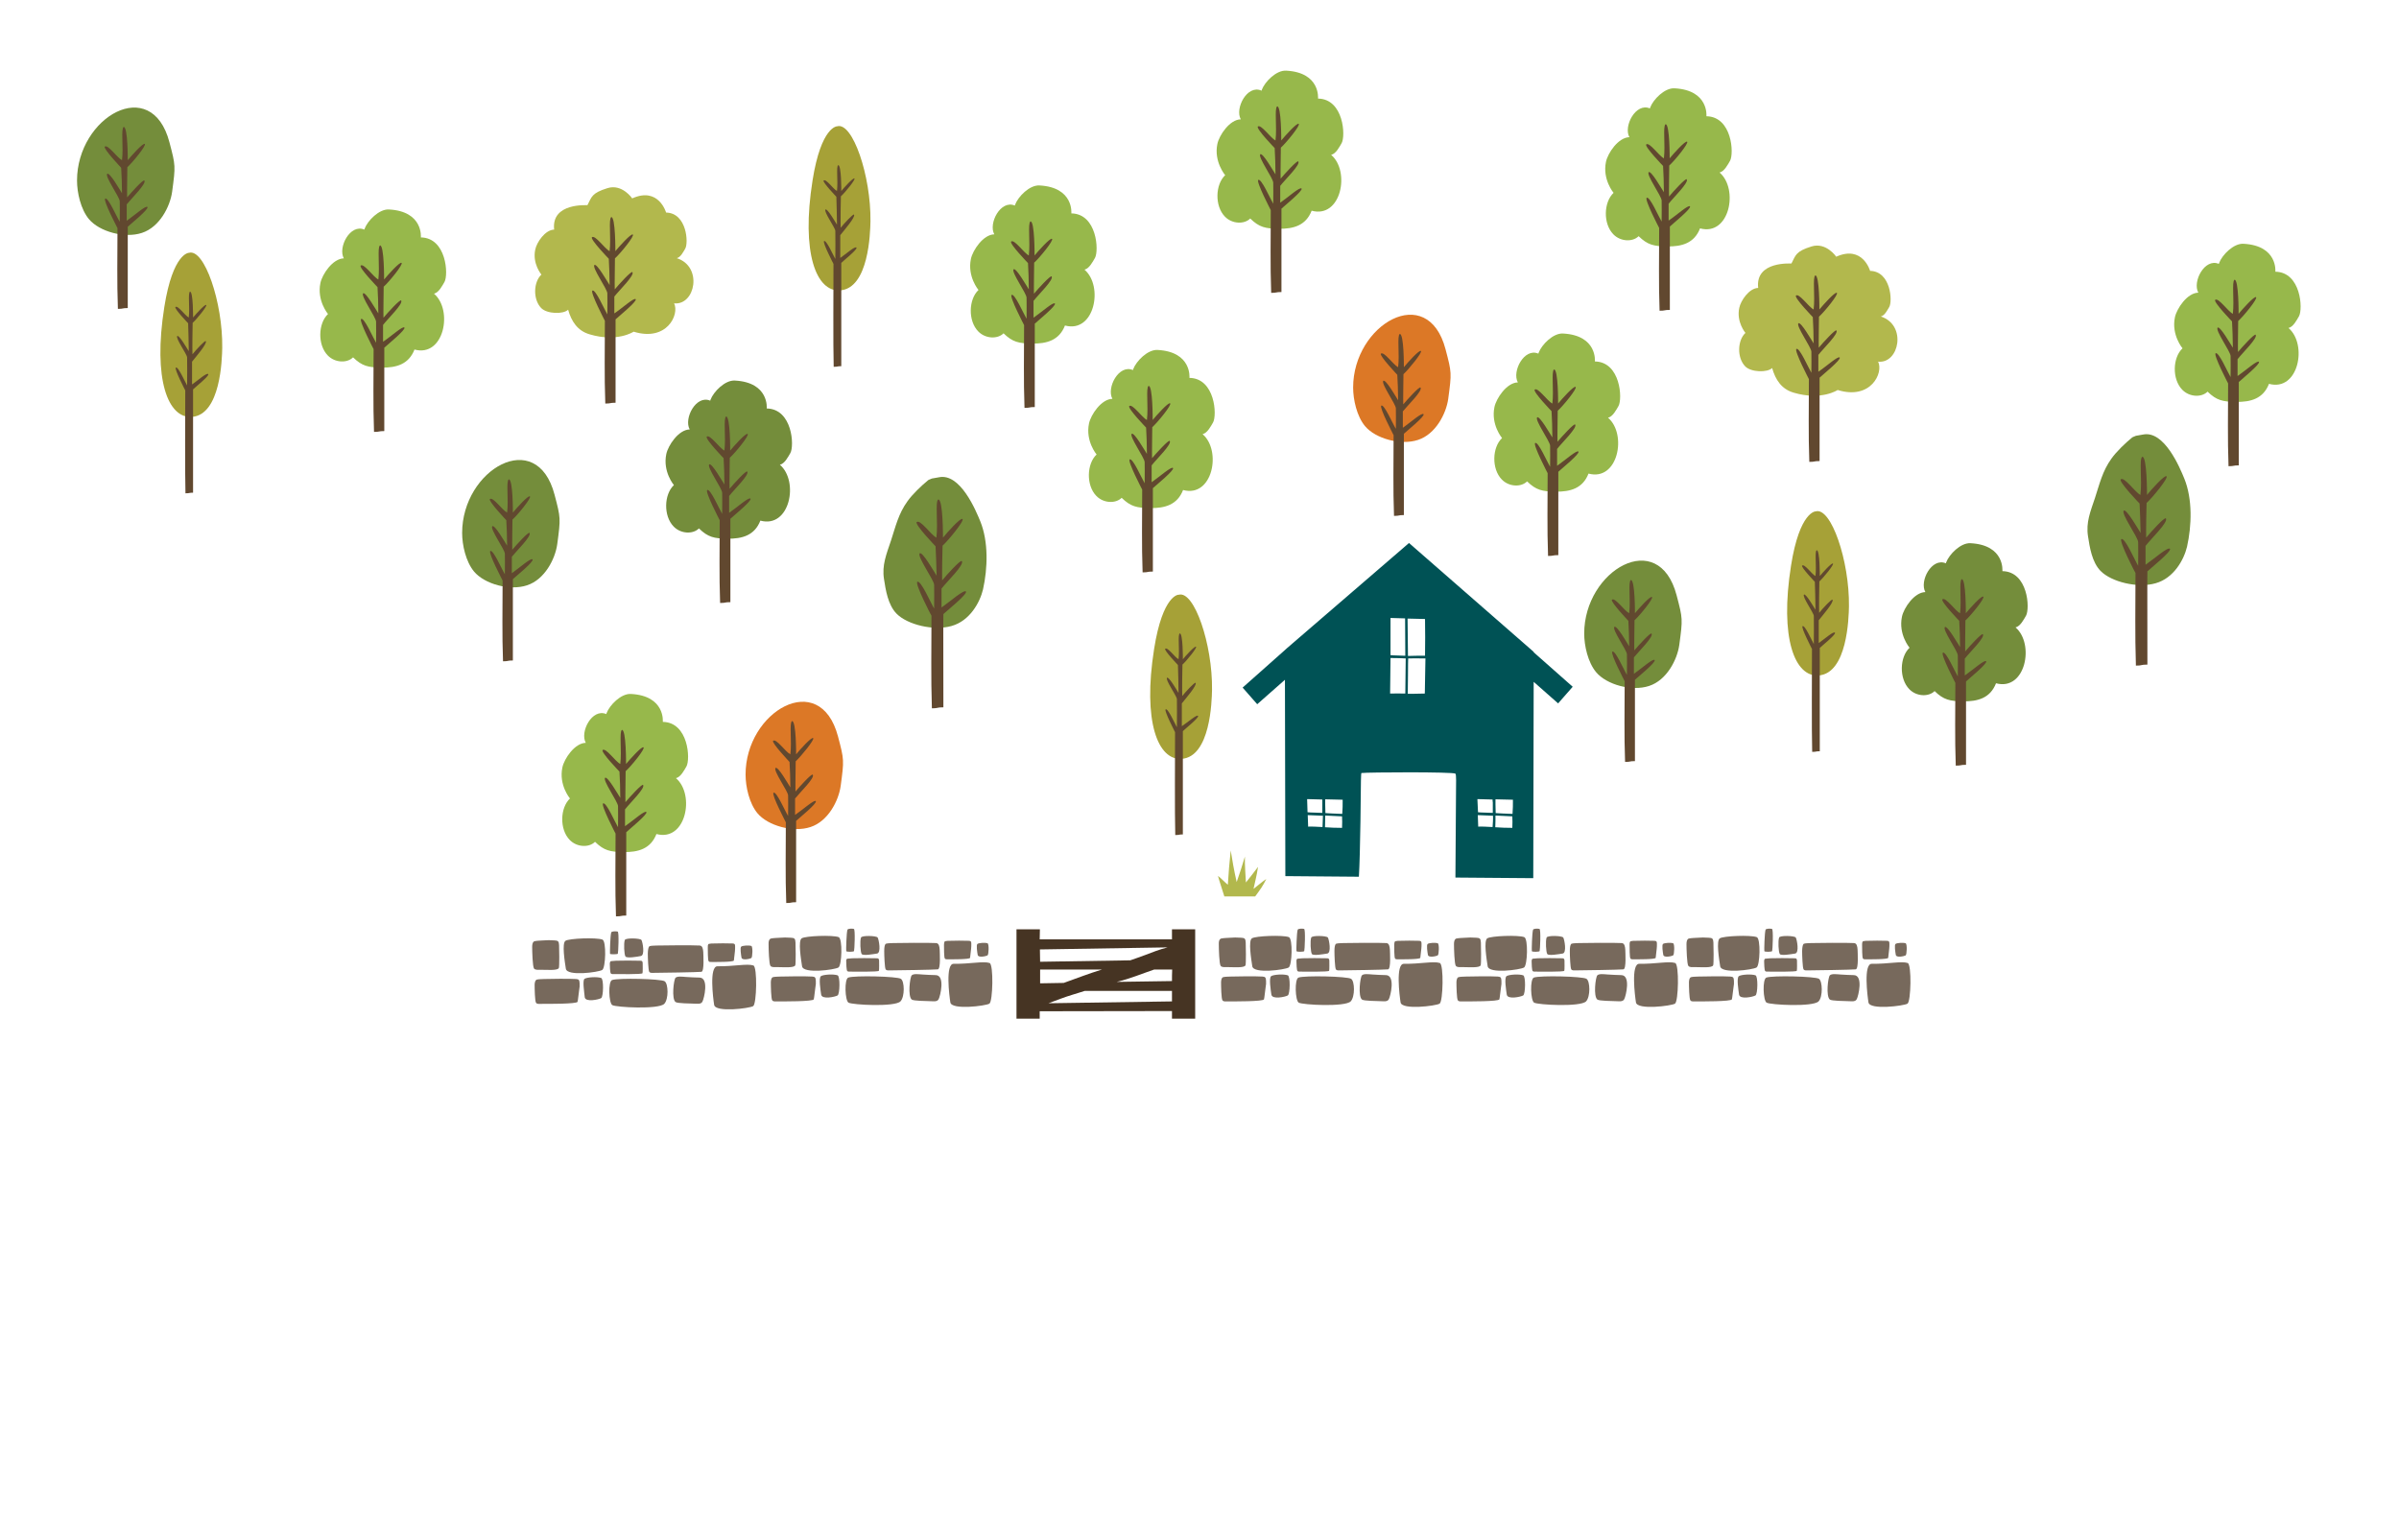 <?xml version="1.0" encoding="utf-8"?>
<!-- Generator: Adobe Illustrator 19.1.0, SVG Export Plug-In . SVG Version: 6.00 Build 0)  -->
<svg version="1.1" id="Layer_1" xmlns="http://www.w3.org/2000/svg" xmlns:xlink="http://www.w3.org/1999/xlink" x="0px" y="0px"
	 viewBox="278 22.2 1168 749.8" style="enable-background:new 278 22.2 1168 749.8;" xml:space="preserve">
<style type="text/css">
	.st0{fill:#97B84B;}
	.st1{fill:#A6A137;}
	.st2{fill:#748D3B;}
	.st3{fill:#B2B84D;}
	.st4{fill:#DC7826;}
	.st5{fill:#61482F;}
	.st6{fill:#77695C;}
	.st7{fill:#463423;}
	.st8{fill:#005255;}
</style>
<g id="Main-BG">
</g>
<g id="WIngs">
</g>
<g id="Background">
</g>
<path class="st0" d="M1027,194.4c-6.9-3-13,8.7-10,14c-5.4,0.1-10.5,7.7-11.4,12c-1.8,8.6,3.7,15.1,3.7,15.1
	c-4.8,4.5-5.2,15-0.1,20.2c3.5,3.6,9.4,3.8,12.3,0.9c4.4,4.3,7.4,4.9,13.8,5c7.3,0.1,13.3-1.6,16.1-8.8c14.4,3.9,18.9-19.2,9.5-27.2
	c2.3-0.5,4-3.8,5.1-5.7c2-3.5,1-21.5-11.5-21.7c0,0,1.3-12.7-15.5-13.6c-4.8-0.3-10.4,5.4-11.9,9.4L1027,194.4L1027,194.4z"/>
<path class="st1" d="M1150,297.6c-5.6,35.3,1.8,54.3,13.4,53.5c14-1,14.7-28.1,14.8-33.6c0.3-22.2-8.7-48.5-16.2-46.3
	C1162,271.2,1154.2,271.1,1150,297.6z"/>
<path class="st0" d="M892.1,66.3c-6.9-3-13,8.7-10,14c-5.4,0.1-10.5,7.7-11.4,12c-1.8,8.6,3.8,15.2,3.8,15.2
	c-4.8,4.5-5.2,15-0.1,20.2c3.5,3.6,9.4,3.8,12.3,0.9c4.4,4.3,7.4,4.9,13.8,5c7.3,0.1,13.3-1.6,16.1-8.8c14.4,3.9,18.9-19.2,9.5-27.2
	c2.3-0.5,4-3.8,5.1-5.7c2-3.5,1-21.5-11.5-21.7c0,0,1.3-12.7-15.5-13.6c-4.8-0.3-10.4,5.4-11.9,9.4v0.3H892.1L892.1,66.3z"/>
<path class="st0" d="M1081.3,75c-6.9-3-13,8.7-10,14c-5.4,0.1-10.5,7.7-11.4,12c-1.8,8.6,3.7,15.1,3.7,15.1
	c-4.8,4.5-5.2,15-0.1,20.2c3.5,3.6,9.4,3.8,12.3,0.9c4.4,4.3,7.4,4.9,13.8,5c7.3,0.1,13.3-1.6,16.1-8.8c14.4,3.9,18.9-19.2,9.5-27.2
	c2.3-0.5,4-3.8,5.1-5.7c2-3.5,1-21.5-11.5-21.7c0,0,1.3-12.7-15.5-13.6c-4.8-0.3-10.4,5.4-11.9,9.4L1081.3,75L1081.3,75z"/>
<path class="st2" d="M1225.4,296.5c-6.9-3-13,8.7-10,14c-5.4,0.1-10.5,7.7-11.4,12c-1.8,8.6,3.7,15.1,3.7,15.1
	c-4.8,4.5-5.2,15-0.1,20.2c3.5,3.6,9.4,3.8,12.3,0.9c4.4,4.3,7.4,4.9,13.8,5c7.3,0.1,13.3-1.6,16.1-8.8c14.4,3.9,18.9-19.2,9.5-27.2
	c2.3-0.5,4-3.8,5.1-5.7c2-3.5,1-21.5-11.5-21.7c0,0,1.3-12.7-15.5-13.6c-4.8-0.3-10.4,5.4-11.9,9.4L1225.4,296.5L1225.4,296.5z"/>
<path class="st0" d="M829.6,202.4c-6.9-3-13,8.7-10,14c-5.4,0.1-10.5,7.7-11.4,12c-1.8,8.6,3.7,15.1,3.7,15.1
	c-4.8,4.5-5.2,15-0.1,20.2c3.5,3.6,9.4,3.8,12.3,0.9c4.4,4.3,7.4,4.9,13.8,5c7.3,0.1,13.3-1.6,16.1-8.8c14.4,3.9,18.9-19.2,9.5-27.2
	c2.3-0.5,4-3.8,5.1-5.7c2-3.5,1-21.5-11.5-21.7c0,0,1.3-12.7-15.5-13.6c-4.8-0.3-10.4,5.4-11.9,9.4L829.6,202.4L829.6,202.4z"/>
<path class="st3" d="M1134,162.4c-4.4,0.1-8.5,6.2-9.2,9.7c-1.5,6.9,3,12.2,3,12.2c-3.9,3.6-4.2,12.1-0.1,16.3
	c2.8,2.9,10.8,3.1,13.1,0.8c1.6,5.7,4.6,10.3,10.5,12c13.5,4,21.4-1.3,21.4-1.3c16.2,5,22.4-8.4,19.7-13.8
	c10.3,1.1,14.1-17.9,1.3-22c1.9-0.4,3.2-3.1,4.1-4.6c1.7-2.8,0.8-17.4-9.3-17.6c0,0-3.6-12.7-16.5-6.9c0,0-4.9-7.2-12-5
	c-7.8,2.4-7.7,4.3-9.8,8.3C1150.2,150.6,1132.5,149.1,1134,162.4z"/>
<path class="st1" d="M839.9,338.2c-5.6,35.3,1.8,54.3,13.4,53.5c14-1,14.7-28.1,14.8-33.6c0.3-22.2-8.7-48.5-16.2-46.3
	C851.9,311.7,844.1,311.6,839.9,338.2z"/>
<path class="st2" d="M1316.1,235.2c-3.4,2.8-7.7,6.9-10.1,10.3c-4.4,6.1-5.8,12.4-8,19.1c-2.2,6.6-4.5,12-3.4,18.8
	c0.8,5.2,1.9,12.5,6.1,16.8c5.3,5.4,18.1,8.5,26.8,6c8.9-2.5,13.8-11.5,15.3-17.8c2.3-10.3,2.7-23.2-1.3-33.1
	c-2.2-5.4-9.8-23.7-20.2-21.5l-3.4,0.6C1317.8,234.5,1316.3,235,1316.1,235.2z"/>
<path class="st0" d="M573.2,369.9c-6.9-3-13,8.7-10,14c-5.4,0.1-10.5,7.7-11.4,12c-1.8,8.6,3.7,15.1,3.7,15.1
	c-4.8,4.5-5.2,15-0.1,20.2c3.5,3.6,9.4,3.8,12.3,0.9c4.4,4.3,7.4,4.9,13.8,5c7.3,0.1,13.3-1.6,16.1-8.8c14.4,3.9,18.9-19.2,9.5-27.2
	c2.3-0.5,4-3.8,5.1-5.7c2-3.5,1-21.5-11.5-21.7c0,0,1.3-12.7-15.5-13.6c-4.8-0.3-10.4,5.4-11.9,9.4L573.2,369.9L573.2,369.9
	L573.2,369.9z"/>
<path class="st4" d="M936.8,210.9c0,5.9,1.8,14,5.8,18.8c5.1,6.1,17.4,9.5,25.8,6.7c8.6-2.8,13.7-12.8,14.7-20
	c1.7-12.7,1.7-12.7-1.3-24.1C973.1,159.1,936.8,180.1,936.8,210.9z"/>
<path class="st4" d="M641,399.4c0,5.9,1.8,14,5.8,18.8c5.1,6.1,17.4,9.5,25.8,6.7c8.6-2.8,13.7-12.8,14.7-20
	c1.7-12.7,1.7-12.7-1.3-24.1C677.2,347.5,640.9,368.6,641,399.4z"/>
<path class="st2" d="M1049.3,330.7c0,5.9,1.8,14,5.8,18.8c5.1,6.1,17.4,9.5,25.8,6.7c8.6-2.8,13.7-12.8,14.7-20
	c1.7-12.7,1.7-12.7-1.3-24.1C1085.6,278.8,1049.3,299.8,1049.3,330.7z"/>
<path class="st5" d="M1036.1,249c0-3.2,0-8.2,0-8.2c2.5-3.2,10-10.4,8.8-11.9c-0.5-0.7-6.6,6-8.6,8.4c-0.1-2.5,0.1-12.8,0.1-15.1
	c2.6-2.3,9.7-11,8.7-11.6c-0.8-0.7-6.8,6-8.5,8.1c0,0,0.1-16.8-2-16.6c-1.4,1,0,10-0.8,16.6c-2.5-1.3-7-8-8.6-6.8
	c-1,1,8.2,10.5,8.2,10.5c0.2,2.9,0.4,9,0.4,12.8c-1.2-1.8-6.1-10.5-7.4-9.8c-1.3,1.3,6.2,11.6,6.3,13.8c0.1,3.4,0,5.2,0,10.3
	c-1.4-2.3-5.8-12.5-7.3-11.6c-1.1,0.9,6.1,14.7,6.1,14.7c0,14.3-0.3,26.6,0.2,40.3c3,0,2-0.4,5-0.4c0-19.6,0-40.6,0-40.6
	c1.5-1.4,10.6-8.8,9.8-9.8C1045.8,241.1,1040,246.3,1036.1,249z"/>
<path class="st5" d="M901.3,120.9c0-3.2,0-8.2,0-8.2c2.5-3.2,10-10.4,8.8-11.9c-0.5-0.7-6.6,6-8.6,8.4c-0.1-2.5,0.1-12.8,0.1-15.1
	c2.6-2.3,9.7-11,8.7-11.6c-0.8-0.7-6.8,6-8.5,8.1c0,0,0.1-16.8-2-16.6c-1.4,1,0,10-0.8,16.6c-2.5-1.3-7-8-8.6-6.8
	c-1,1,8.2,10.5,8.2,10.5c0.2,2.9,0.4,9,0.4,12.8c-1.2-1.8-6.1-10.5-7.4-9.8c-1.3,1.3,6.2,11.6,6.3,13.8c0.1,3.4,0,5.2,0,10.3
	c-1.4-2.3-5.8-12.5-7.3-11.6c-1.1,0.9,6.1,14.7,6.1,14.7c0,14.3-0.3,26.6,0.2,40.3c3,0,2-0.4,5-0.4c0-19.6,0-40.6,0-40.6
	c1.5-1.4,10.6-8.8,9.8-9.8S905.1,118.3,901.3,120.9z"/>
<path class="st5" d="M1090.4,129.6c0-3.2,0-8.2,0-8.2c2.5-3.2,10-10.4,8.8-11.9c-0.5-0.7-6.6,6-8.6,8.4c-0.1-2.5,0.1-12.8,0.1-15.1
	c2.6-2.3,9.7-11,8.7-11.6c-0.8-0.7-6.8,6-8.5,8.1c0,0,0.1-16.8-2-16.6c-1.4,1,0,10-0.8,16.6c-2.5-1.3-7-8-8.6-6.8
	c-1,1,8.2,10.5,8.2,10.5c0.2,2.9,0.4,9,0.4,12.8c-1.2-1.8-6.1-10.5-7.4-9.8c-1.3,1.3,6.2,11.6,6.3,13.8c0.1,3.4,0,5.2,0,10.3
	c-1.4-2.3-5.8-12.5-7.3-11.6c-1.1,0.9,6.1,14.7,6.1,14.7c0,14.3-0.3,26.6,0.2,40.3c3,0,2-0.4,5-0.4c0-19.6,0-40.6,0-40.6
	c1.5-1.4,10.6-8.8,9.8-9.8C1100.1,121.7,1094.3,127,1090.4,129.6z"/>
<path class="st5" d="M838.7,257c0-3.2,0-8.2,0-8.2c2.5-3.2,10-10.4,8.8-11.9c-0.5-0.7-6.6,6-8.6,8.4c-0.1-2.5,0.1-12.8,0.1-15.1
	c2.6-2.3,9.7-11,8.7-11.6c-0.8-0.7-6.8,6-8.5,8.1c0,0,0.1-16.8-2-16.6c-1.4,1,0,10-0.8,16.6c-2.5-1.3-7-8-8.6-6.8
	c-1,1,8.2,10.5,8.2,10.5c0.2,2.9,0.4,9,0.4,12.8c-1.2-1.8-6.1-10.5-7.4-9.8c-1.3,1.3,6.2,11.6,6.3,13.8c0.1,3.4,0,5.2,0,10.3
	c-1.4-2.3-5.8-12.5-7.3-11.6c-1.1,0.9,6.1,14.7,6.1,14.7c0,14.3-0.3,26.6,0.2,40.3c3,0,2-0.4,5-0.4c0-19.6,0-40.6,0-40.6
	c1.5-1.4,10.6-8.8,9.8-9.8C848.4,249.1,842.6,254.3,838.7,257z"/>
<path class="st5" d="M1163.3,203.2c0-3.2,0-8.2,0-8.2c2.5-3.2,10-10.4,8.8-11.9c-0.5-0.7-6.6,6-8.6,8.4c-0.1-2.5,0.1-12.8,0.1-15.1
	c2.6-2.3,9.7-11,8.7-11.6c-0.8-0.7-6.8,6-8.5,8.1c0,0,0.1-16.8-2-16.6c-1.4,1,0,10.1-0.8,16.6c-2.5-1.3-7-8-8.6-6.8
	c-1,1,8.2,10.5,8.2,10.5c0.2,2.9,0.4,9,0.4,12.8c-1.2-1.8-6.1-10.5-7.4-9.8c-1.3,1.3,6.2,11.6,6.3,13.8c0.1,3.4,0,5.2,0,10.3
	c-1.4-2.3-5.8-12.5-7.3-11.6c-1.1,0.9,6.1,14.7,6.1,14.7c0,14.3-0.3,26.6,0.2,40.3c3,0,2-0.4,5-0.4c0-19.6,0-40.6,0-40.6
	c1.5-1.4,10.6-8.8,9.8-9.8C1173,195.3,1167.2,200.6,1163.3,203.2z"/>
<path class="st5" d="M1163.5,335.3c0-2.4,0-11.1,0-11.1c1.9-2.4,7.5-8.8,6.7-10c-0.4-0.5-5,4.5-6.5,6.4c-0.1-1.9,0-13.6,0.1-15.3
	c2-1.8,7.3-8.3,6.6-8.7c-0.6-0.5-5.1,4.5-6.4,6.1c0,0,0.1-12.6-1.5-12.6c-1.1,0.7,0,7.6-0.6,12.6c-1.9-1-5.3-6.1-6.5-5.1
	c-0.7,0.7,6.2,7.9,6.2,7.9c0.1,2.2,0.3,10.8,0.3,13.6c-0.9-1.4-4.6-7.9-5.6-7.4c-1,1,4.7,8.8,4.8,10.4c0.1,2.6,0,9.8,0,13.7
	c-1-1.7-4.4-9.5-5.5-8.7c-0.8,0.7,4.6,11.1,4.6,11.1c0,10.8-0.2,39.8,0.1,50.1c2.3,0,1.5-0.3,3.7-0.3c0-14.8,0-50.3,0-50.3
	c1.1-1.1,8-6.6,7.4-7.4C1170.8,329.3,1166.4,333.3,1163.5,335.3z"/>
<path class="st5" d="M853.4,375.8c0-2.4,0-11.1,0-11.1c1.9-2.4,7.5-8.8,6.7-10c-0.4-0.5-5,4.5-6.5,6.4c-0.1-1.9,0-13.6,0.1-15.3
	c2-1.8,7.3-8.3,6.6-8.7c-0.6-0.5-5.1,4.5-6.4,6.1c0,0,0.1-12.6-1.5-12.6c-1.1,0.7,0,7.6-0.6,12.6c-1.9-1-5.3-6.1-6.5-5.1
	c-0.7,0.7,6.2,7.9,6.2,7.9c0.1,2.2,0.3,10.8,0.3,13.6c-0.9-1.4-4.6-7.9-5.6-7.4c-1,1,4.7,8.8,4.8,10.4c0.1,2.6,0,9.8,0,13.7
	c-1-1.7-4.4-9.5-5.5-8.7c-0.8,0.7,4.6,11.1,4.6,11.1c0,10.8-0.2,39.8,0.1,50.1c2.3,0,1.5-0.3,3.7-0.3c0-14.8,0-50.3,0-50.3
	c1.1-1.1,8-6.6,7.4-7.4C860.8,369.9,856.4,373.8,853.4,375.8z"/>
<path class="st5" d="M582.3,424.5c0-3.2,0-8.2,0-8.2c2.5-3.2,10-10.4,8.8-11.9c-0.5-0.7-6.6,6-8.6,8.4c-0.1-2.5,0.1-12.8,0.1-15.1
	c2.6-2.3,9.7-11,8.7-11.6c-0.8-0.7-6.8,6-8.5,8.1c0,0,0.1-16.8-2-16.6c-1.4,1,0,10.1-0.8,16.6c-2.5-1.3-7-8-8.6-6.8
	c-1,1,8.2,10.5,8.2,10.5c0.2,2.9,0.4,9,0.4,12.8c-1.2-1.8-6.1-10.5-7.4-9.8c-1.3,1.3,6.2,11.6,6.3,13.8c0.1,3.4,0,5.2,0,10.3
	c-1.4-2.3-5.8-12.5-7.3-11.6c-1.1,0.9,6.1,14.7,6.1,14.7c0,14.3-0.3,26.6,0.2,40.3c3,0,2-0.4,5-0.4c0-19.6,0-40.6,0-40.6
	c1.5-1.4,10.6-8.8,9.8-9.8C592,416.6,586.2,421.8,582.3,424.5z"/>
<path class="st5" d="M1322.6,297.2c0-3.6,0-9.2,0-9.2c2.8-3.6,11.2-11.6,9.9-13.4c-0.6-0.8-7.4,6.7-9.6,9.4
	c-0.1-2.8,0.1-14.3,0.2-16.9c2.9-2.6,10.8-12.3,9.7-13c-0.9-0.8-7.6,6.7-9.5,9.1c0,0,0.1-18.8-2.3-18.6c-1.6,1.1,0,11.2-0.9,18.6
	c-2.8-1.5-7.8-9-9.6-7.6c-1.1,1.1,9.2,11.8,9.2,11.8c0.2,3.2,0.4,10.1,0.5,14.3c-1.3-2-6.8-11.7-8.2-10.9c-1.5,1.5,7,13,7,15.4
	c0.1,3.8,0,5.8,0,11.5c-1.6-2.6-6.5-14-8.2-13c-1.2,1,6.8,16.5,6.9,16.5c0,16.1-0.3,29.8,0.2,45.1c3.3,0,2.2-0.5,5.6-0.5
	c0-22-0.1-45.4,0-45.4c1.7-1.6,11.9-9.8,11-11C1333.4,288.4,1326.9,294.2,1322.6,297.2z"/>
<path class="st5" d="M961,230.5c0-3.1,0-8,0-8c2.5-3.1,9.8-10.1,8.6-11.6c-0.5-0.7-6.4,5.8-8.4,8.2c-0.1-2.5,0.1-12.4,0.1-14.7
	c2.5-2.3,9.4-10.7,8.5-11.3c-0.8-0.7-6.6,5.8-8.3,7.9c0,0,0.1-16.3-2-16.2c-1.4,1,0,9.8-0.8,16.2c-2.5-1.3-6.8-7.8-8.4-6.6
	c-0.9,0.9,8,10.3,8,10.3c0.2,2.8,0.4,8.8,0.4,12.4c-1.1-1.7-5.9-10.2-7.2-9.5c-1.3,1.3,6.1,11.4,6.1,13.4c0.1,3.3,0,5.1,0,10
	c-1.4-2.2-5.7-12.2-7.1-11.3c-1.1,0.9,6,14.3,6,14.4c0,14-0.3,25.9,0.2,39.3c2.9,0,1.9-0.4,4.8-0.4c0-19.1,0-39.5,0-39.6
	c1.5-1.4,10.3-8.5,9.6-9.5C970.4,222.8,964.7,227.9,961,230.5z"/>
<path class="st5" d="M665.1,419c0-3.1,0-8,0-8c2.5-3.1,9.8-10.1,8.6-11.6c-0.5-0.7-6.4,5.8-8.4,8.2c-0.1-2.5,0.1-12.4,0.1-14.7
	c2.5-2.3,9.4-10.7,8.5-11.3c-0.8-0.7-6.6,5.8-8.3,7.9c0,0,0.1-16.3-2-16.2c-1.4,1,0,9.8-0.8,16.2c-2.5-1.3-6.8-7.8-8.4-6.6
	c-0.9,0.9,8,10.3,8,10.3c0.2,2.8,0.4,8.8,0.4,12.4c-1.1-1.7-5.9-10.2-7.2-9.5c-1.3,1.3,6.1,11.4,6.1,13.4c0.1,3.3,0,5.1,0,10
	c-1.4-2.2-5.7-12.2-7.1-11.3c-1.1,0.9,6,14.3,6,14.4c0,14-0.3,25.9,0.2,39.3c2.9,0,1.9-0.4,4.8-0.4c0-19.1,0-39.5,0-39.6
	c1.5-1.4,10.3-8.5,9.6-9.6C674.6,411.3,668.9,416.4,665.1,419z"/>
<path class="st5" d="M1073.5,350.3c0-3.1,0-8,0-8c2.5-3.1,9.7-10.1,8.6-11.6c-0.5-0.7-6.4,5.8-8.4,8.2c-0.1-2.5,0.1-12.4,0.1-14.7
	c2.6-2.3,9.4-10.7,8.5-11.3c-0.8-0.7-6.6,5.8-8.3,7.9c0,0,0.1-16.3-2-16.2c-1.4,1,0,9.8-0.8,16.2c-2.5-1.3-6.8-7.8-8.4-6.6
	c-0.9,0.9,8,10.3,8,10.3c0.2,2.8,0.4,8.8,0.4,12.4c-1.1-1.7-5.9-10.2-7.2-9.5c-1.3,1.3,6.1,11.4,6.1,13.4c0.1,3.3,0,5.1,0,10
	c-1.4-2.2-5.7-12.2-7.1-11.3c-1.1,0.9,6,14.3,6,14.4c0,14-0.3,25.9,0.2,39.3c2.9,0,1.9-0.4,4.8-0.4c0-19.1,0-39.5,0-39.6
	c1.5-1.4,10.3-8.5,9.6-9.6C1082.9,342.6,1077.2,347.7,1073.5,350.3z"/>
<path class="st0" d="M1358.3,150.7c-6.9-3-13,8.7-10,14c-5.4,0.1-10.5,7.7-11.4,12c-1.8,8.6,3.7,15.1,3.7,15.1
	c-4.8,4.5-5.2,15-0.1,20.2c3.5,3.6,9.4,3.8,12.3,0.9c4.4,4.3,7.4,4.9,13.8,5c7.3,0.1,13.3-1.6,16.1-8.8c14.4,3.9,18.9-19.2,9.5-27.2
	c2.3-0.5,4-3.8,5.1-5.7c2-3.5,1-21.5-11.5-21.7c0,0,1.3-12.7-15.5-13.6c-4.8-0.3-10.4,5.4-11.9,9.4L1358.3,150.7L1358.3,150.7z"/>
<path class="st5" d="M1367.4,205.3c0-3.2,0-8.2,0-8.2c2.5-3.2,10-10.4,8.8-11.9c-0.5-0.7-6.6,6-8.6,8.4c-0.1-2.5,0.1-12.8,0.1-15.1
	c2.6-2.3,9.7-11,8.7-11.6c-0.8-0.7-6.8,6-8.5,8.1c0,0,0.1-16.8-2-16.6c-1.4,1,0,10-0.8,16.6c-2.5-1.3-7-8-8.6-6.8
	c-1,1,8.2,10.5,8.2,10.5c0.2,2.9,0.4,9,0.4,12.8c-1.2-1.8-6.1-10.5-7.4-9.8c-1.3,1.3,6.2,11.6,6.3,13.8c0.1,3.4,0,5.2,0,10.3
	c-1.4-2.3-5.8-12.5-7.3-11.6c-1.1,0.9,6.1,14.7,6.1,14.7c0,14.3-0.3,26.6,0.2,40.3c3,0,2-0.4,5-0.4c0-19.6,0-40.6,0-40.6
	c1.5-1.4,10.6-8.8,9.8-9.8C1377.1,197.4,1371.3,202.6,1367.4,205.3z"/>
<path class="st5" d="M1234.6,351.1c0-3.2,0-8.2,0-8.2c2.5-3.2,10-10.4,8.8-11.9c-0.5-0.7-6.6,6-8.6,8.4c-0.1-2.5,0.1-12.8,0.1-15.1
	c2.6-2.3,9.7-11,8.7-11.6c-0.8-0.7-6.8,6-8.5,8.1c0,0,0.1-16.8-2-16.6c-1.4,1,0,10-0.8,16.6c-2.5-1.3-7-8-8.6-6.8
	c-1,1,8.2,10.5,8.2,10.5c0.2,2.9,0.4,9,0.4,12.8c-1.2-1.8-6.1-10.5-7.4-9.8c-1.3,1.3,6.2,11.6,6.3,13.8c0.1,3.4,0,5.2,0,10.3
	c-1.4-2.3-5.8-12.5-7.3-11.6c-1.1,0.9,6.1,14.7,6.1,14.7c0,14.3-0.3,26.6,0.2,40.3c3,0,2-0.4,5-0.4c0-19.6,0-40.6,0-40.6
	c1.5-1.4,10.6-8.8,9.8-9.8C1244.3,343.2,1238.5,348.4,1234.6,351.1z"/>
<path class="st1" d="M673.6,110.1c-5.6,35.3,1.8,54.3,13.4,53.5c14-1,14.7-28.1,14.8-33.6c0.3-22.2-8.7-48.5-16.2-46.3
	C685.6,83.7,677.8,83.6,673.6,110.1z"/>
<path class="st0" d="M455.4,134c-6.9-3-13,8.7-10,14c-5.4,0.1-10.5,7.7-11.4,12c-1.8,8.6,3.7,15.1,3.7,15.1
	c-4.8,4.5-5.2,15-0.1,20.2c3.5,3.6,9.4,3.8,12.3,0.9c4.4,4.3,7.4,4.9,13.8,5c7.3,0.1,13.3-1.6,16.1-8.8c14.4,3.9,18.9-19.2,9.5-27.2
	c2.3-0.5,4-3.8,5.1-5.7c2-3.5,1-21.5-11.5-21.7c0,0,1.3-12.7-15.5-13.6c-4.8-0.3-10.4,5.4-11.9,9.4L455.4,134L455.4,134z"/>
<path class="st2" d="M623.8,217.3c-6.9-3-13,8.7-10,14c-5.4,0.1-10.5,7.7-11.4,12c-1.8,8.6,3.7,15.1,3.7,15.1
	c-4.8,4.5-5.2,15-0.1,20.2c3.5,3.6,9.4,3.8,12.3,0.9c4.4,4.3,7.4,4.9,13.8,5c7.3,0.1,13.3-1.6,16.1-8.8c14.4,3.9,18.9-19.2,9.5-27.2
	c2.3-0.5,4-3.8,5.1-5.7c2-3.5,1-21.5-11.5-21.7c0,0,1.3-12.7-15.5-13.6c-4.8-0.3-10.4,5.4-11.9,9.4L623.8,217.3L623.8,217.3z"/>
<path class="st3" d="M547.8,134c-4.4,0.1-8.5,6.2-9.2,9.7c-1.5,6.9,3,12.2,3,12.2c-3.9,3.6-4.2,12.1-0.1,16.3
	c2.8,2.9,10.8,3.1,13.1,0.8c1.6,5.7,4.6,10.3,10.5,12c13.5,4,21.4-1.3,21.4-1.3c16.2,5,22.4-8.4,19.7-13.8
	c10.3,1.1,14.1-17.9,1.3-22c1.9-0.4,3.2-3.1,4.1-4.6c1.7-2.8,0.8-17.4-9.3-17.6c0,0-3.6-12.7-16.5-6.9c0,0-4.9-7.2-12-5
	c-7.8,2.4-7.7,4.3-9.8,8.3C564,122.2,546.3,120.7,547.8,134z"/>
<path class="st2" d="M729.9,256c-3.4,2.8-7.7,6.9-10.1,10.3c-4.4,6.1-5.8,12.4-8,19.1c-2.2,6.6-4.5,12-3.4,18.8
	c0.8,5.2,1.9,12.5,6.1,16.8c5.3,5.4,18.1,8.5,26.8,6c8.9-2.5,13.8-11.5,15.3-17.8c2.3-10.3,2.7-23.2-1.3-33.1
	c-2.2-5.4-9.8-23.7-20.2-21.5l-3.4,0.6C731.6,255.3,730.1,255.8,729.9,256z"/>
<path class="st2" d="M503,281.7c0,5.9,1.8,14,5.8,18.8c5.1,6.1,17.4,9.5,25.8,6.7c8.6-2.8,13.7-12.8,14.7-20
	c1.7-12.7,1.7-12.7-1.3-24.1C539.3,229.8,503,250.8,503,281.7z"/>
<path class="st5" d="M464.5,188.6c0-3.2,0-8.2,0-8.2c2.5-3.2,10-10.4,8.8-11.9c-0.5-0.7-6.6,6-8.6,8.4c-0.1-2.5,0.1-12.8,0.1-15.1
	c2.6-2.3,9.7-11,8.7-11.6c-0.8-0.7-6.8,6-8.5,8.1c0,0,0.1-16.8-2-16.6c-1.4,1,0,10-0.8,16.6c-2.5-1.3-7-8-8.6-6.8
	c-1,1,8.2,10.5,8.2,10.5c0.2,2.9,0.4,9,0.4,12.8c-1.2-1.8-6.1-10.5-7.4-9.8c-1.3,1.3,6.2,11.6,6.3,13.8c0.1,3.4,0,5.2,0,10.3
	c-1.4-2.3-5.8-12.5-7.3-11.6c-1.1,0.9,6.1,14.7,6.1,14.7c0,14.3-0.3,26.6,0.2,40.3c3,0,2-0.4,5-0.4c0-19.6,0-40.6,0-40.6
	c1.5-1.4,10.6-8.8,9.8-9.8C474.2,180.7,468.4,186,464.5,188.6z"/>
<path class="st5" d="M577.1,174.8c0-3.2,0-8.2,0-8.2c2.5-3.2,10-10.4,8.8-11.9c-0.5-0.7-6.6,6-8.6,8.4c-0.1-2.5,0.1-12.8,0.1-15.1
	c2.6-2.3,9.7-11,8.7-11.6c-0.8-0.7-6.8,6-8.5,8.1c0,0,0.1-16.8-2-16.6c-1.4,1,0,10.1-0.8,16.6c-2.5-1.3-7-8-8.6-6.8
	c-1,1,8.2,10.5,8.2,10.5c0.2,2.9,0.4,9,0.4,12.8c-1.2-1.8-6.1-10.5-7.4-9.8c-1.3,1.3,6.2,11.6,6.3,13.8c0.1,3.4,0,5.2,0,10.3
	c-1.4-2.3-5.8-12.5-7.3-11.6c-1.1,0.9,6.1,14.7,6.1,14.7c0,14.3-0.3,26.6,0.2,40.3c3,0,2-0.4,5-0.4c0-19.6,0-40.6,0-40.6
	c1.5-1.4,10.6-8.8,9.8-9.8C586.8,166.9,581,172.2,577.1,174.8z"/>
<path class="st5" d="M687.1,147.8c0-2.4,0-11.1,0-11.1c1.9-2.4,7.5-8.8,6.7-10c-0.4-0.5-5,4.5-6.5,6.4c-0.1-1.9,0-13.6,0.1-15.3
	c2-1.8,7.3-8.3,6.6-8.7c-0.6-0.5-5.1,4.5-6.4,6.1c0,0,0.1-12.6-1.5-12.6c-1.1,0.7,0,7.6-0.6,12.6c-1.9-1-5.3-6.1-6.5-5.1
	c-0.7,0.7,6.2,7.9,6.2,7.9c0.1,2.2,0.3,10.8,0.3,13.6c-0.9-1.4-4.6-7.9-5.6-7.4c-1,1,4.7,8.8,4.8,10.4c0.1,2.6,0,9.8,0,13.7
	c-1-1.7-4.4-9.5-5.5-8.7c-0.8,0.7,4.6,11.1,4.6,11.1c0,10.8-0.2,39.8,0.1,50.1c2.3,0,1.5-0.3,3.7-0.3c0-14.8,0-50.3,0-50.3
	c1.1-1.1,8-6.6,7.4-7.4C694.4,141.8,690,145.8,687.1,147.8z"/>
<path class="st1" d="M358,171.7c-5.6,35.3,1.8,54.3,13.4,53.5c14-1,14.7-28.1,14.8-33.6c0.3-22.2-8.7-48.5-16.2-46.3
	C370,145.3,362.2,145.2,358,171.7z"/>
<path class="st5" d="M371.5,209.4c0-2.4,0-11.1,0-11.1c1.9-2.4,7.5-8.8,6.7-10c-0.4-0.5-5,4.5-6.5,6.4c-0.1-1.9,0-13.6,0.1-15.3
	c2-1.8,7.3-8.3,6.6-8.7c-0.6-0.5-5.1,4.5-6.4,6.1c0,0,0.1-12.6-1.5-12.6c-1.1,0.7,0,7.6-0.6,12.6c-1.9-1-5.3-6.1-6.5-5.1
	c-0.7,0.7,6.2,7.9,6.2,7.9c0.1,2.2,0.3,10.8,0.3,13.6c-0.9-1.4-4.6-7.9-5.6-7.4c-1,1,4.7,8.8,4.8,10.4c0.1,2.6,0,9.8,0,13.7
	c-1-1.7-4.4-9.5-5.5-8.7c-0.8,0.7,4.6,11.1,4.6,11.1c0,10.8-0.2,39.8,0.1,50.1c2.3,0,1.5-0.3,3.7-0.3c0-14.8,0-50.3,0-50.3
	c1.1-1.1,8-6.6,7.4-7.4C378.8,203.4,374.4,207.4,371.5,209.4z"/>
<path class="st5" d="M736.4,318c0-3.6,0-9.2,0-9.2c2.8-3.6,11.2-11.6,9.9-13.4c-0.6-0.8-7.4,6.7-9.6,9.4c-0.1-2.8,0.1-14.3,0.2-16.9
	c2.9-2.6,10.8-12.3,9.7-13c-0.9-0.8-7.6,6.7-9.5,9.1c0,0,0.1-18.8-2.3-18.6c-1.6,1.1,0,11.2-0.9,18.6c-2.8-1.5-7.8-9-9.6-7.6
	c-1.1,1.1,9.2,11.8,9.2,11.8c0.2,3.2,0.4,10.1,0.5,14.3c-1.3-2-6.8-11.7-8.2-10.9c-1.5,1.5,7,13,7,15.4c0.1,3.8,0,5.8,0,11.5
	c-1.6-2.6-6.5-14-8.2-13c-1.2,1,6.8,16.5,6.9,16.5c0,16.1-0.3,29.8,0.2,45.1c3.3,0,2.2-0.5,5.6-0.5c0-22-0.1-45.4,0-45.4
	c1.7-1.6,11.9-9.8,11-11C747.2,309.2,740.7,315,736.4,318z"/>
<path class="st5" d="M527.2,301.3c0-3.1,0-8,0-8c2.5-3.1,9.7-10.1,8.6-11.6c-0.5-0.7-6.4,5.8-8.4,8.2c-0.1-2.5,0.1-12.4,0.1-14.7
	c2.6-2.3,9.4-10.7,8.5-11.3c-0.8-0.7-6.6,5.8-8.3,7.9c0,0,0.1-16.3-2-16.2c-1.4,1,0,9.8-0.8,16.2c-2.5-1.3-6.8-7.8-8.4-6.6
	c-0.9,0.9,8,10.3,8,10.3c0.2,2.8,0.4,8.8,0.4,12.4c-1.1-1.7-5.9-10.2-7.2-9.5c-1.3,1.3,6.1,11.4,6.1,13.4c0.1,3.3,0,5.1,0,10
	c-1.4-2.2-5.7-12.2-7.1-11.3c-1.1,0.9,6,14.3,6,14.4c0,14-0.3,25.9,0.2,39.3c2.9,0,1.9-0.4,4.8-0.4c0-19.1,0-39.5,0-39.6
	c1.5-1.4,10.3-8.5,9.6-9.6C536.6,293.6,530.9,298.7,527.2,301.3z"/>
<path class="st2" d="M315.5,110.1c0,5.9,1.8,14,5.8,18.8c5.1,6.1,17.4,9.5,25.8,6.7c8.6-2.8,13.7-12.8,14.7-20
	c1.7-12.7,1.7-12.7-1.3-24.1C351.8,58.2,315.5,79.2,315.5,110.1z"/>
<path class="st5" d="M339.7,129.7c0-3.1,0-8,0-8c2.5-3.1,9.7-10.1,8.6-11.6c-0.5-0.7-6.4,5.8-8.4,8.2c-0.1-2.5,0.1-12.4,0.1-14.7
	c2.6-2.3,9.4-10.7,8.5-11.3c-0.8-0.7-6.6,5.8-8.3,7.9c0,0,0.1-16.3-2-16.2c-1.4,1,0,9.8-0.8,16.2c-2.5-1.3-6.8-7.8-8.4-6.6
	c-0.9,0.9,8,10.3,8,10.3c0.2,2.8,0.4,8.8,0.4,12.4c-1.1-1.7-5.9-10.2-7.2-9.5c-1.3,1.3,6.1,11.4,6.1,13.4c0.1,3.3,0,5.1,0,10
	c-1.4-2.2-5.7-12.2-7.1-11.3c-1.1,0.9,6,14.3,6,14.4c0,14-0.3,25.9,0.2,39.3c2.9,0,1.9-0.4,4.8-0.4c0-19.1,0-39.5,0-39.6
	c1.5-1.4,10.3-8.5,9.6-9.6C349.1,122,343.4,127.1,339.7,129.7z"/>
<path class="st0" d="M772.1,122.3c-6.9-3-13,8.7-10,14c-5.4,0.1-10.5,7.7-11.4,12c-1.8,8.6,3.7,15.1,3.7,15.1
	c-4.8,4.5-5.2,15-0.1,20.2c3.5,3.6,9.4,3.8,12.3,0.9c4.4,4.3,7.4,4.9,13.8,5c7.3,0.1,13.3-1.6,16.1-8.8c14.4,3.9,18.9-19.2,9.5-27.2
	c2.3-0.5,4-3.8,5.1-5.7c2-3.5,1-21.5-11.5-21.7c0,0,1.3-12.7-15.5-13.6c-4.8-0.3-10.4,5.4-11.9,9.4L772.1,122.3L772.1,122.3z"/>
<path class="st5" d="M781.2,176.9c0-3.2,0-8.2,0-8.2c2.5-3.2,10-10.4,8.8-11.9c-0.5-0.7-6.6,6-8.6,8.4c-0.1-2.5,0.1-12.8,0.1-15.1
	c2.6-2.3,9.7-11,8.7-11.6c-0.8-0.7-6.8,6-8.5,8.1c0,0,0.1-16.8-2-16.6c-1.4,1,0,10-0.8,16.6c-2.5-1.3-7-8-8.6-6.8
	c-1,1,8.2,10.5,8.2,10.5c0.2,2.9,0.4,9,0.4,12.8c-1.2-1.8-6.1-10.5-7.4-9.8c-1.3,1.3,6.2,11.6,6.3,13.8c0.1,3.4,0,5.2,0,10.3
	c-1.4-2.3-5.8-12.5-7.3-11.6c-1.1,0.9,6.1,14.7,6.1,14.7c0,14.3-0.3,26.6,0.2,40.3c3,0,2-0.4,5-0.4c0-19.6,0-40.6,0-40.6
	c1.5-1.4,10.6-8.8,9.8-9.8C790.9,169,785.1,174.2,781.2,176.9z"/>
<path class="st5" d="M633,271.9c0-3.2,0-8.2,0-8.2c2.5-3.2,10-10.4,8.8-11.9c-0.5-0.7-6.6,6-8.6,8.4c-0.1-2.5,0.1-12.8,0.1-15.1
	c2.6-2.3,9.7-11,8.7-11.6c-0.8-0.7-6.8,6-8.5,8.1c0,0,0.1-16.8-2-16.6c-1.4,1,0,10-0.8,16.6c-2.5-1.3-7-8-8.6-6.8
	c-1,1,8.2,10.5,8.2,10.5c0.2,2.9,0.4,9,0.4,12.8c-1.2-1.8-6.1-10.5-7.4-9.8c-1.3,1.3,6.2,11.6,6.3,13.8c0.1,3.4,0,5.2,0,10.3
	c-1.4-2.3-5.8-12.5-7.3-11.6c-1.1,0.9,6.1,14.7,6.1,14.7c0,14.3-0.3,26.6,0.2,40.3c3,0,2-0.4,5-0.4c0-19.6,0-40.6,0-40.6
	c1.5-1.4,10.6-8.8,9.8-9.8C642.7,264,636.9,269.2,633,271.9z"/>
<g>
	<path class="st6" d="M709.4,481.7c1-0.3,2.4-0.2,3.4-0.3c2.1-0.1,18.4-0.2,21,0c1.3,0.1,1.6,1.6,1.7,3.2c0,1.1,0.6,9.4-0.9,9.6
		c-1.6,0.2-20.5,0.5-23.1,0.5c-0.7,0-1.8,0.2-2.3-0.5s-0.7-7-0.7-8.9C708.5,481.7,709.4,481.7,709.4,481.7z"/>
	<path class="st6" d="M668.3,479.1c1.8-1.2,15-1.7,18-0.6c2,0.7,1.6,13.8-0.1,14.8c-1.8,1.1-17.1,3.2-17.7-0.6
		C668,489.4,666.5,480.3,668.3,479.1z"/>
	<path class="st6" d="M742.3,491.5c8.1,0.1,14.4-1.4,17.5-0.4c2,0.7,1.6,18.8-0.1,19.8c-1.8,1.1-18.4,3.2-19-0.6
		C740.2,507.2,738.2,491.4,742.3,491.5z"/>
	<path class="st6" d="M716.6,498.8c-1.8-1.2-22.6-1.7-25.6-0.6c-2,0.7-1.6,11.2,0.1,12.2c1.8,1.1,22.5,2.2,25.3-0.6
		C718.6,507.5,718.4,499.9,716.6,498.8z"/>
	<path class="st6" d="M697.5,486.7c-0.6-1-0.9-6.3-0.3-8c0.4-1.1,7.5-0.9,8.1,0c0.6,1,1.8,7.5-0.3,7.8
		C703.1,486.8,698.1,487.7,697.5,486.7z"/>
	<path class="st6" d="M677.7,497.5c1.2-0.8,6.1-1.1,8.1-0.4c1.3,0.5,1.1,9.1,0,9.8c-1.2,0.7-7.6,2.1-8-0.4
		C677.5,504.4,676.5,498.3,677.7,497.5z"/>
	<path class="st6" d="M753.9,481.8c0.7-0.5,3.7-0.7,4.9-0.3c0.8,0.3,0.6,5.5,0,5.9c-0.7,0.4-4.6,1.3-4.8-0.3
		C753.8,486,753.2,482.3,753.9,481.8z"/>
	<path class="st6" d="M654.3,498c1.1-0.3,2.6-0.2,3.7-0.3c2.3-0.1,12.6-0.2,15.4,0c1.4,0.1,1.7,0.4,1.8,2c0.1,1.1,0,2.2-0.2,3.2
		c-0.2,1.2-0.6,5.3-0.8,5.9c-0.4,1.1-14.8,1-17.7,1c-0.8,0-2,0.2-2.5-0.5c-0.6-0.7-0.7-7-0.7-8.9C653.4,498.1,654.3,498,654.3,498z"
		/>
	<path class="st6" d="M738.1,480.5c0.7-0.2,1.6-0.2,2.3-0.2c1.4-0.1,7.6-0.1,9.4,0c0.9,0.1,1.1,0.3,1.1,1.5c0,0.8,0,1.6-0.1,2.4
		c-0.1,0.9-0.4,3.9-0.5,4.4c-0.3,0.8-9,0.7-10.8,0.7c-0.5,0-1.2,0.1-1.5-0.4c-0.4-0.5-0.4-5.2-0.4-6.6
		C737.6,480.7,738.1,480.5,738.1,480.5z"/>
	<path class="st6" d="M653.3,479.2c1.3-0.3,3.1-0.3,4.5-0.4c2.7-0.1,1.9-0.2,5.3,0c1.7,0.1,2.1,0.4,2.2,2.3
		c0.1,1.3,0.2,10.4-0.1,11.1c-0.5,1.4-5.7,0.9-9.1,0.9c-0.9,0-2.4,0.2-3-0.6c-0.7-0.9-0.9-8.4-0.9-10.6
		C652.1,479.4,653.3,479.2,653.3,479.2z"/>
	<path class="st6" d="M690.6,489c0.7-0.1,1.7-0.1,2.4-0.2c1.5-0.1,10-0.1,11.8,0c0.9,0,1.1,0.2,1.2,1.1c0,0.6,0.1,4.7-0.1,5
		c-0.3,0.6-12,0.4-13.8,0.4c-0.5,0-1.3,0.1-1.6-0.3c-0.4-0.4-0.5-3.8-0.5-4.8C689.9,489,690.6,489,690.6,489z"/>
	<path class="st6" d="M721.9,497.1c0.9-0.9,3.5-0.5,5.1-0.4c2.2,0.1,4.3,0.3,6.5,0.3c4.8,0,2.3,10.2,1.5,11.7c-0.7,1.4-2.5,1-3.9,1
		c-2.1-0.1-8.3-0.1-9.2-0.8C719.9,507.3,721,498,721.9,497.1z"/>
	<path class="st6" d="M690,485.3c-0.1-0.5,0.1-8.9,0.6-10.4c0.2-0.6,2.4-0.6,3.1-0.4c0.8,0,0.3,10.5,0.1,10.8
		C693.7,485.7,690.1,485.8,690,485.3z"/>
</g>
<g>
	<path class="st6" d="M594.3,482.9c1-0.3,2.4-0.2,3.4-0.3c2.1-0.1,18.4-0.2,21,0c1.3,0.1,1.6,1.6,1.7,3.2c0,1.1,0.6,9.4-0.9,9.6
		c-1.6,0.2-20.5,0.5-23.1,0.5c-0.7,0-1.8,0.2-2.3-0.5s-0.7-7-0.7-8.9C593.5,482.9,594.3,482.9,594.3,482.9z"/>
	<path class="st6" d="M553.3,480.3c1.8-1.2,15-1.7,18-0.6c2,0.7,1.6,13.8-0.1,14.8c-1.8,1.1-17.1,3.2-17.7-0.6
		C553,490.7,551.5,481.5,553.3,480.3z"/>
	<path class="st6" d="M627.3,492.7c8.1,0.1,14.4-1.4,17.5-0.4c2,0.7,1.6,18.8-0.1,19.8c-1.8,1.1-18.4,3.2-19-0.6
		C625.2,508.4,623.2,492.7,627.3,492.7z"/>
	<path class="st6" d="M601.6,500c-1.8-1.2-22.6-1.7-25.6-0.6c-2,0.7-1.6,11.2,0.1,12.2c1.8,1.1,22.5,2.2,25.3-0.6
		C603.6,508.7,603.4,501.2,601.6,500z"/>
	<path class="st6" d="M582.5,487.9c-0.6-1-0.9-6.3-0.3-8c0.4-1.1,7.5-0.9,8.1,0c0.6,1,1.8,7.5-0.3,7.8
		C588.1,488.1,583.1,488.9,582.5,487.9z"/>
	<path class="st6" d="M562.6,498.8c1.2-0.8,6.1-1.1,8.1-0.4c1.3,0.5,1.1,9.1,0,9.8c-1.2,0.7-7.6,2.1-8-0.4
		C562.5,505.6,561.5,499.5,562.6,498.8z"/>
	<path class="st6" d="M638.9,483.1c0.7-0.5,3.7-0.7,4.9-0.3c0.8,0.3,0.6,5.5,0,5.9c-0.7,0.4-4.6,1.3-4.8-0.3
		C638.8,487.2,638.2,483.5,638.9,483.1z"/>
	<path class="st6" d="M539.3,499.2c1.1-0.3,2.6-0.2,3.7-0.3c2.3-0.1,12.6-0.2,15.4,0c1.4,0.1,1.7,0.4,1.8,2c0.1,1.1,0,2.2-0.2,3.2
		c-0.2,1.2-0.6,5.3-0.8,5.9c-0.4,1.1-14.8,1-17.7,1c-0.8,0-2,0.2-2.5-0.5c-0.6-0.7-0.7-7-0.7-8.9
		C538.4,499.4,539.3,499.2,539.3,499.2z"/>
	<path class="st6" d="M623.1,481.8c0.7-0.2,1.6-0.2,2.3-0.2c1.4-0.1,7.6-0.1,9.4,0c0.9,0.1,1.1,0.3,1.1,1.5c0,0.8,0,1.6-0.1,2.4
		c-0.1,0.9-0.4,3.9-0.5,4.4c-0.3,0.8-9,0.7-10.8,0.7c-0.5,0-1.2,0.1-1.5-0.4c-0.4-0.5-0.4-5.2-0.4-6.6
		C622.5,481.9,623.1,481.8,623.1,481.8z"/>
	<path class="st6" d="M538.2,480.5c1.3-0.3,3.1-0.3,4.5-0.4c2.7-0.1,1.9-0.2,5.3,0c1.7,0.1,2.1,0.4,2.2,2.3
		c0.1,1.3,0.2,10.4-0.1,11.1c-0.5,1.4-5.7,0.9-9.1,0.9c-0.9,0-2.4,0.2-3-0.6c-0.7-0.9-0.9-8.4-0.9-10.6
		C537.1,480.7,538.2,480.5,538.2,480.5z"/>
	<path class="st6" d="M575.5,490.2c0.7-0.1,1.7-0.1,2.4-0.2c1.5-0.1,10-0.1,11.8,0c0.9,0,1.1,0.2,1.2,1.1c0,0.6,0.1,4.7-0.1,5
		c-0.3,0.6-12,0.4-13.8,0.4c-0.5,0-1.3,0.1-1.6-0.3c-0.4-0.4-0.5-3.8-0.5-4.8C574.9,490.3,575.5,490.2,575.5,490.2z"/>
	<path class="st6" d="M606.9,498.3c0.9-0.9,3.5-0.5,5.1-0.4c2.2,0.1,4.3,0.3,6.5,0.3c4.8,0,2.3,10.2,1.5,11.7c-0.7,1.4-2.5,1-3.9,1
		c-2.1-0.1-8.3-0.1-9.2-0.8C604.9,508.6,606,499.2,606.9,498.3z"/>
	<path class="st6" d="M575,486.6c-0.1-0.5,0.1-8.9,0.6-10.4c0.2-0.6,2.4-0.6,3.1-0.4c0.8,0,0.3,10.5,0.1,10.8
		C578.7,486.9,575,487,575,486.6z"/>
</g>
<g>
	<path class="st6" d="M928.6,481.7c1-0.3,2.4-0.2,3.4-0.3c2.1-0.1,18.4-0.2,21,0c1.3,0.1,1.6,1.6,1.7,3.2c0,1.1,0.6,9.4-0.9,9.6
		c-1.6,0.2-20.5,0.5-23.1,0.5c-0.7,0-1.8,0.2-2.3-0.5s-0.7-7-0.7-8.9C927.7,481.7,928.6,481.7,928.6,481.7z"/>
	<path class="st6" d="M887.5,479.1c1.8-1.2,15-1.7,18-0.6c2,0.7,1.6,13.8-0.1,14.8c-1.8,1.1-17.1,3.2-17.7-0.6
		C887.2,489.4,885.7,480.3,887.5,479.1z"/>
	<path class="st6" d="M961.5,491.5c8.1,0.1,14.4-1.4,17.5-0.4c2,0.7,1.6,18.8-0.1,19.8c-1.8,1.1-18.4,3.2-19-0.6
		C959.4,507.2,957.4,491.4,961.5,491.5z"/>
	<path class="st6" d="M935.8,498.8c-1.8-1.2-22.6-1.7-25.6-0.6c-2,0.7-1.6,11.2,0.1,12.2c1.8,1.1,22.5,2.2,25.3-0.6
		C937.8,507.5,937.6,499.9,935.8,498.8z"/>
	<path class="st6" d="M916.7,486.7c-0.6-1-0.9-6.3-0.3-8c0.4-1.1,7.5-0.9,8.1,0c0.6,1,1.8,7.5-0.3,7.8
		C922.3,486.8,917.3,487.7,916.7,486.7z"/>
	<path class="st6" d="M896.9,497.5c1.2-0.8,6.1-1.1,8.1-0.4c1.3,0.5,1.1,9.1,0,9.8c-1.2,0.7-7.6,2.1-8-0.4
		C896.7,504.4,895.7,498.3,896.9,497.5z"/>
	<path class="st6" d="M973.1,481.8c0.7-0.5,3.7-0.7,4.9-0.3c0.8,0.3,0.6,5.5,0,5.9c-0.7,0.4-4.6,1.3-4.8-0.3
		C973,486,972.4,482.3,973.1,481.8z"/>
	<path class="st6" d="M873.5,498c1.1-0.3,2.6-0.2,3.7-0.3c2.3-0.1,12.6-0.2,15.4,0c1.4,0.1,1.7,0.4,1.8,2c0.1,1.1,0,2.2-0.2,3.2
		c-0.2,1.2-0.6,5.3-0.8,5.9c-0.4,1.1-14.8,1-17.7,1c-0.8,0-2,0.2-2.5-0.5c-0.6-0.7-0.7-7-0.7-8.9C872.6,498.1,873.5,498,873.5,498z"
		/>
	<path class="st6" d="M957.3,480.5c0.7-0.2,1.6-0.2,2.3-0.2c1.4-0.1,7.6-0.1,9.4,0c0.9,0.1,1.1,0.3,1.1,1.5c0,0.8,0,1.6-0.1,2.4
		c-0.1,0.9-0.4,3.9-0.5,4.4c-0.3,0.8-9,0.7-10.8,0.7c-0.5,0-1.2,0.1-1.5-0.4c-0.4-0.5-0.4-5.2-0.4-6.6
		C956.8,480.7,957.3,480.5,957.3,480.5z"/>
	<path class="st6" d="M872.5,479.2c1.3-0.3,3.1-0.3,4.5-0.4c2.7-0.1,1.9-0.2,5.3,0c1.7,0.1,2.1,0.4,2.2,2.3
		c0.1,1.3,0.2,10.4-0.1,11.1c-0.5,1.4-5.7,0.9-9.1,0.9c-0.9,0-2.4,0.2-3-0.6c-0.7-0.9-0.9-8.4-0.9-10.6
		C871.3,479.4,872.5,479.2,872.5,479.2z"/>
	<path class="st6" d="M909.8,489c0.7-0.1,1.7-0.1,2.4-0.2c1.5-0.1,10-0.1,11.8,0c0.9,0,1.1,0.2,1.2,1.1c0,0.6,0.1,4.7-0.1,5
		c-0.3,0.6-12,0.4-13.8,0.4c-0.5,0-1.3,0.1-1.6-0.3c-0.4-0.4-0.5-3.8-0.5-4.8C909.1,489,909.8,489,909.8,489z"/>
	<path class="st6" d="M941.1,497.1c0.9-0.9,3.5-0.5,5.1-0.4c2.2,0.1,4.3,0.3,6.5,0.3c4.8,0,2.3,10.2,1.5,11.7c-0.7,1.4-2.5,1-3.9,1
		c-2.1-0.1-8.3-0.1-9.2-0.8C939.1,507.3,940.2,498,941.1,497.1z"/>
	<path class="st6" d="M909.2,485.3c-0.1-0.5,0.1-8.9,0.6-10.4c0.2-0.6,2.4-0.6,3.1-0.4c0.8,0,0.3,10.5,0.1,10.8
		C912.9,485.7,909.3,485.8,909.2,485.3z"/>
</g>
<g>
	<path class="st6" d="M1043.2,481.7c1-0.3,2.4-0.2,3.4-0.3c2.1-0.1,18.4-0.2,21,0c1.3,0.1,1.6,1.6,1.7,3.2c0,1.1,0.6,9.4-0.9,9.6
		c-1.6,0.2-20.5,0.5-23.1,0.5c-0.7,0-1.8,0.2-2.3-0.5s-0.7-7-0.7-8.9C1042.3,481.7,1043.2,481.7,1043.2,481.7z"/>
	<path class="st6" d="M1002.1,479.1c1.8-1.2,15-1.7,18-0.6c2,0.7,1.6,13.8-0.1,14.8c-1.8,1.1-17.1,3.2-17.7-0.6
		C1001.8,489.4,1000.3,480.3,1002.1,479.1z"/>
	<path class="st6" d="M1076.1,491.5c8.1,0.1,14.4-1.4,17.5-0.4c2,0.7,1.6,18.8-0.1,19.8c-1.8,1.1-18.4,3.2-19-0.6
		C1074,507.2,1072,491.4,1076.1,491.5z"/>
	<path class="st6" d="M1050.4,498.8c-1.8-1.2-22.6-1.7-25.6-0.6c-2,0.7-1.6,11.2,0.1,12.2c1.8,1.1,22.5,2.2,25.3-0.6
		C1052.4,507.5,1052.2,499.9,1050.4,498.8z"/>
	<path class="st6" d="M1031.3,486.7c-0.6-1-0.9-6.3-0.3-8c0.4-1.1,7.5-0.9,8.1,0c0.6,1,1.8,7.5-0.3,7.8
		C1036.9,486.8,1031.9,487.7,1031.3,486.7z"/>
	<path class="st6" d="M1011.5,497.5c1.2-0.8,6.1-1.1,8.1-0.4c1.3,0.5,1.1,9.1,0,9.8c-1.2,0.7-7.6,2.1-8-0.4
		C1011.3,504.4,1010.3,498.3,1011.5,497.5z"/>
	<path class="st6" d="M1087.7,481.8c0.7-0.5,3.7-0.7,4.9-0.3c0.8,0.3,0.6,5.5,0,5.9c-0.7,0.4-4.6,1.3-4.8-0.3
		C1087.6,486,1087,482.3,1087.7,481.8z"/>
	<path class="st6" d="M988.1,498c1.1-0.3,2.6-0.2,3.7-0.3c2.3-0.1,12.6-0.2,15.4,0c1.4,0.1,1.7,0.4,1.8,2c0.1,1.1,0,2.2-0.2,3.2
		c-0.2,1.2-0.6,5.3-0.8,5.9c-0.4,1.1-14.8,1-17.7,1c-0.8,0-2,0.2-2.5-0.5c-0.6-0.7-0.7-7-0.7-8.9C987.2,498.1,988.1,498,988.1,498z"
		/>
	<path class="st6" d="M1071.9,480.5c0.7-0.2,1.6-0.2,2.3-0.2c1.4-0.1,7.6-0.1,9.4,0c0.9,0.1,1.1,0.3,1.1,1.5c0,0.8,0,1.6-0.1,2.4
		c-0.1,0.9-0.4,3.9-0.5,4.4c-0.3,0.8-9,0.7-10.8,0.7c-0.5,0-1.2,0.1-1.5-0.4c-0.4-0.5-0.4-5.2-0.4-6.6
		C1071.3,480.7,1071.9,480.5,1071.9,480.5z"/>
	<path class="st6" d="M987,479.2c1.3-0.3,3.1-0.3,4.5-0.4c2.7-0.1,1.9-0.2,5.3,0c1.7,0.1,2.1,0.4,2.2,2.3c0.1,1.3,0.2,10.4-0.1,11.1
		c-0.5,1.4-5.7,0.9-9.1,0.9c-0.9,0-2.4,0.2-3-0.6c-0.7-0.9-0.9-8.4-0.9-10.6C985.9,479.4,987,479.2,987,479.2z"/>
	<path class="st6" d="M1024.3,489c0.7-0.1,1.7-0.1,2.4-0.2c1.5-0.1,10-0.1,11.8,0c0.9,0,1.1,0.2,1.2,1.1c0,0.6,0.1,4.7-0.1,5
		c-0.3,0.6-12,0.4-13.8,0.4c-0.5,0-1.3,0.1-1.6-0.3c-0.4-0.4-0.5-3.8-0.5-4.8C1023.7,489,1024.3,489,1024.3,489z"/>
	<path class="st6" d="M1055.7,497.1c0.9-0.9,3.5-0.5,5.1-0.4c2.2,0.1,4.3,0.3,6.5,0.3c4.8,0,2.3,10.2,1.5,11.7c-0.7,1.4-2.5,1-3.9,1
		c-2.1-0.1-8.3-0.1-9.2-0.8C1053.7,507.3,1054.8,498,1055.7,497.1z"/>
	<path class="st6" d="M1023.8,485.3c-0.1-0.5,0.1-8.9,0.6-10.4c0.2-0.6,2.4-0.6,3.1-0.4c0.8,0,0.3,10.5,0.1,10.8
		C1027.5,485.7,1023.8,485.8,1023.8,485.3z"/>
</g>
<g>
	<path class="st6" d="M1156.3,481.7c1-0.3,2.4-0.2,3.4-0.3c2.1-0.1,18.4-0.2,21,0c1.3,0.1,1.6,1.6,1.7,3.2c0,1.1,0.6,9.4-0.9,9.6
		c-1.6,0.2-20.5,0.5-23.1,0.5c-0.7,0-1.8,0.2-2.3-0.5s-0.7-7-0.7-8.9C1155.5,481.7,1156.3,481.7,1156.3,481.7z"/>
	<path class="st6" d="M1115.3,479.1c1.8-1.2,15-1.7,18-0.6c2,0.7,1.6,13.8-0.1,14.8c-1.8,1.1-17.1,3.2-17.7-0.6
		C1115,489.4,1113.5,480.3,1115.3,479.1z"/>
	<path class="st6" d="M1189.3,491.5c8.1,0.1,14.4-1.4,17.5-0.4c2,0.7,1.6,18.8-0.1,19.8c-1.8,1.1-18.4,3.2-19-0.6
		C1187.2,507.2,1185.2,491.4,1189.3,491.5z"/>
	<path class="st6" d="M1163.6,498.8c-1.8-1.2-22.6-1.7-25.6-0.6c-2,0.7-1.6,11.2,0.1,12.2c1.8,1.1,22.5,2.2,25.3-0.6
		C1165.6,507.5,1165.3,499.9,1163.6,498.8z"/>
	<path class="st6" d="M1144.5,486.7c-0.6-1-0.9-6.3-0.3-8c0.4-1.1,7.5-0.9,8.1,0c0.6,1,1.8,7.5-0.3,7.8
		C1150.1,486.8,1145.1,487.7,1144.5,486.7z"/>
	<path class="st6" d="M1124.6,497.5c1.2-0.8,6.1-1.1,8.1-0.4c1.3,0.5,1.1,9.1,0,9.8c-1.2,0.7-7.6,2.1-8-0.4
		C1124.4,504.4,1123.4,498.3,1124.6,497.5z"/>
	<path class="st6" d="M1200.9,481.8c0.7-0.5,3.7-0.7,4.9-0.3c0.8,0.3,0.6,5.5,0,5.9c-0.7,0.4-4.6,1.3-4.8-0.3
		C1200.8,486,1200.2,482.3,1200.9,481.8z"/>
	<path class="st6" d="M1101.3,498c1.1-0.3,2.6-0.2,3.7-0.3c2.3-0.1,12.6-0.2,15.4,0c1.4,0.1,1.7,0.4,1.8,2c0.1,1.1,0,2.2-0.2,3.2
		c-0.2,1.2-0.6,5.3-0.8,5.9c-0.4,1.1-14.8,1-17.7,1c-0.8,0-2,0.2-2.5-0.5c-0.6-0.7-0.7-7-0.7-8.9
		C1100.4,498.1,1101.3,498,1101.3,498z"/>
	<path class="st6" d="M1185.1,480.5c0.7-0.2,1.6-0.2,2.3-0.2c1.4-0.1,7.6-0.1,9.4,0c0.9,0.1,1.1,0.3,1.1,1.5c0,0.8,0,1.6-0.1,2.4
		c-0.1,0.9-0.4,3.9-0.5,4.4c-0.3,0.8-9,0.7-10.8,0.7c-0.5,0-1.2,0.1-1.5-0.4c-0.4-0.5-0.4-5.2-0.4-6.6
		C1184.5,480.7,1185.1,480.5,1185.1,480.5z"/>
	<path class="st6" d="M1100.2,479.2c1.3-0.3,3.1-0.3,4.5-0.4c2.7-0.1,1.9-0.2,5.3,0c1.7,0.1,2.1,0.4,2.2,2.3
		c0.1,1.3,0.2,10.4-0.1,11.1c-0.5,1.4-5.7,0.9-9.1,0.9c-1,0-2.4,0.2-3-0.6c-0.7-0.9-0.9-8.4-0.9-10.6
		C1099.1,479.4,1100.2,479.2,1100.2,479.2z"/>
	<path class="st6" d="M1137.5,489c0.7-0.1,1.7-0.1,2.4-0.2c1.5-0.1,10-0.1,11.8,0c0.9,0,1.1,0.2,1.2,1.1c0,0.6,0.1,4.7-0.1,5
		c-0.3,0.6-12,0.4-13.8,0.4c-0.5,0-1.3,0.1-1.6-0.3c-0.4-0.4-0.5-3.8-0.5-4.8C1136.9,489,1137.5,489,1137.5,489z"/>
	<path class="st6" d="M1168.9,497.1c0.9-0.9,3.5-0.5,5.1-0.4c2.2,0.1,4.3,0.3,6.5,0.3c4.8,0,2.3,10.2,1.5,11.7c-0.7,1.4-2.5,1-3.9,1
		c-2.1-0.1-8.3-0.1-9.2-0.8C1166.9,507.3,1168,498,1168.9,497.1z"/>
	<path class="st6" d="M1137,485.3c-0.1-0.5,0.1-8.9,0.6-10.4c0.2-0.6,2.4-0.6,3.1-0.4c0.8,0,0.3,10.5,0.1,10.8
		C1140.7,485.7,1137,485.8,1137,485.3z"/>
</g>
<path class="st7" d="M859.9,474.7h-11.3c0,1.7,0,3.3,0,4.9c-13.1,0-60.7,0-64.4,0l0.1-4.9h-11.4c0,27.7,0,41.6,0,43.5h11.3v-3.6
	l64.4-0.1c0,2,0,3.2,0,3.7h11.3L859.9,474.7L859.9,474.7z M784.3,484.5l62.2-1c-3.8,0.9-8,2.6-10.9,3.7c-2.5,0.9-4.9,1.8-7.3,2.6
	l-43.9,0.7L784.3,484.5L784.3,484.5z M784.3,494.3c4.5,0,17.1,0,30.2,0c-6.3,1.9-12.4,4.3-18.6,6.5l-11.5,0.2v-6.7H784.3z
	 M848.6,509.8l-60.1,0.9c3.8-1.4,7.8-3,11.5-4.1c2.1-0.6,4.1-1.3,6.1-1.9c16.4,0,36.4,0,42.5,0C848.6,506.6,848.6,508.3,848.6,509.8
	z M848.6,499.9l-26.9,0.4c6.7-1.6,12-3.9,18.2-6c3.9,0,6.9,0,8.8,0C848.6,496.3,848.6,498.2,848.6,499.9z"/>
<path class="st3" d="M874.1,458.7c-1.5-4.9-2.4-7.3-3.1-10c1.7,1.3,3,2.8,4.8,4.3c0.3-5,0.8-11.4,1.4-16.7c0.8,4.9,1.5,9.2,2.9,15.4
	c1.6-4.6,2.6-7.7,4-12.4c-0.1,4.3,0.3,8.5,0.5,12.6c1.8-2.3,4.1-5.1,5.9-7.6c-0.7,4.7-1.5,7.3-2.2,10.7c2-1.5,4-3.3,6.2-4.8
	c-1.5,3.2-2.9,5.1-5.4,8.5H874.1z"/>
<path class="st8" d="M1024.7,339.8v-0.2l-60.7-53l-56.5,48.7l0,0l-2.9,2.5l-1.1,1l0,0L883,357l7.1,8.1l13.5-11.9l0.2,95.6l35.8,0.3
	c0.7-10.7,1-45.5,1-46.8c0-2.6,0.2-3.7,0.2-3.7c3.3-0.4,44.6-0.6,45.8,0.3c0.5,0.4,0.3,5.7,0.3,7.4c0,5.2-0.2,30.8-0.3,43.2
	l37.9,0.3l0.2-95.6l11.9,10.5l7.1-8.1L1024.7,339.8z M914.4,411.3c1.2,0,4.2,0.1,7.4,0.2c0,0.5,0,1.1,0,1.4c0,0.4,0,0.8,0,1
	c0,0.7,0,3.3,0,4.1c-1.1-0.1-5.8-0.1-7.2-0.3L914.4,411.3z M921.9,424.9c-2.4-0.1-4.8-0.3-7-0.2l-0.2-5.6c1.4,0.1,6.3,0.2,7.4,0.3
	C922.1,419.9,921.9,424.2,921.9,424.9z M931.4,425.3c-2.8,0-5.6-0.1-8.3-0.3c0-0.7,0.1-5.6,0.1-5.7c0.1,0,5.9,0.3,8.2,0.4
	C931.5,421.2,931.5,423.5,931.4,425.3z M931.5,418.5c-2.4-0.1-8.1-0.3-8.2-0.4c0-1-0.1-3.6-0.1-4.3c0-0.3,0-0.6,0-1c0-0.5,0-1,0-1.4
	c3.6,0.1,7.2,0.2,8.5,0.2C931.7,414.2,931.7,416.1,931.5,418.5z M955,323.1c1.2,0,3.9,0.1,7.1,0.2c0,0.5,0.1,17.3,0.1,18.2
	c-1.1-0.1-5.8-0.1-7.2-0.3L955,323.1z M962.2,359.9c-2.4-0.1-5.3,0-7.4,0l0.2-17.3c2.1,0,6.3,0.1,7.4,0.2
	C962.4,343.3,962.2,359.1,962.2,359.9z M971.8,323.6c0.1,2.4,0.1,15.5,0,17.9c-2.4-0.1-8.1,0.1-8.3,0.1c0-1-0.2-17.8-0.2-18.2
	C967,323.5,970.6,323.6,971.8,323.6z M971.7,359.9c-2.8,0-5.6,0.2-8.3,0.1c0.1-0.7,0.1-17.2,0.2-17.2c0.1,0,6-0.1,8.4,0
	C971.9,344.3,971.8,358.2,971.7,359.9z M997.3,411.3c1.2,0,4.2,0.1,7.4,0.2c0,0.5,0,1.1,0.1,1.4c0,0.4,0,0.8,0,1c0,0.7,0,3.3,0,4.1
	c-1.1-0.1-5.8-0.1-7.2-0.3L997.3,411.3z M1004.7,424.9c-2.4-0.1-4.8-0.3-7-0.2l-0.2-5.6c1.4,0.1,6.3,0.2,7.4,0.3
	C1005,419.9,1004.8,424.2,1004.7,424.9z M1014.3,425.3c-2.8,0-5.6-0.1-8.3-0.3c0.1-0.7,0.1-5.6,0.1-5.7c0.1,0,5.9,0.3,8.2,0.4
	C1014.4,421.2,1014.4,423.5,1014.3,425.3z M1014.4,418.5c-2.4-0.1-8.1-0.3-8.2-0.4c0-1-0.1-3.6-0.1-4.3c0-0.3,0-0.6,0-1
	c0-0.5,0-1,0-1.4c3.6,0.1,7.2,0.2,8.5,0.2C1014.6,414.2,1014.6,416.1,1014.4,418.5z"/>
<g id="Base">
</g>
<g id="People">
</g>
</svg>
